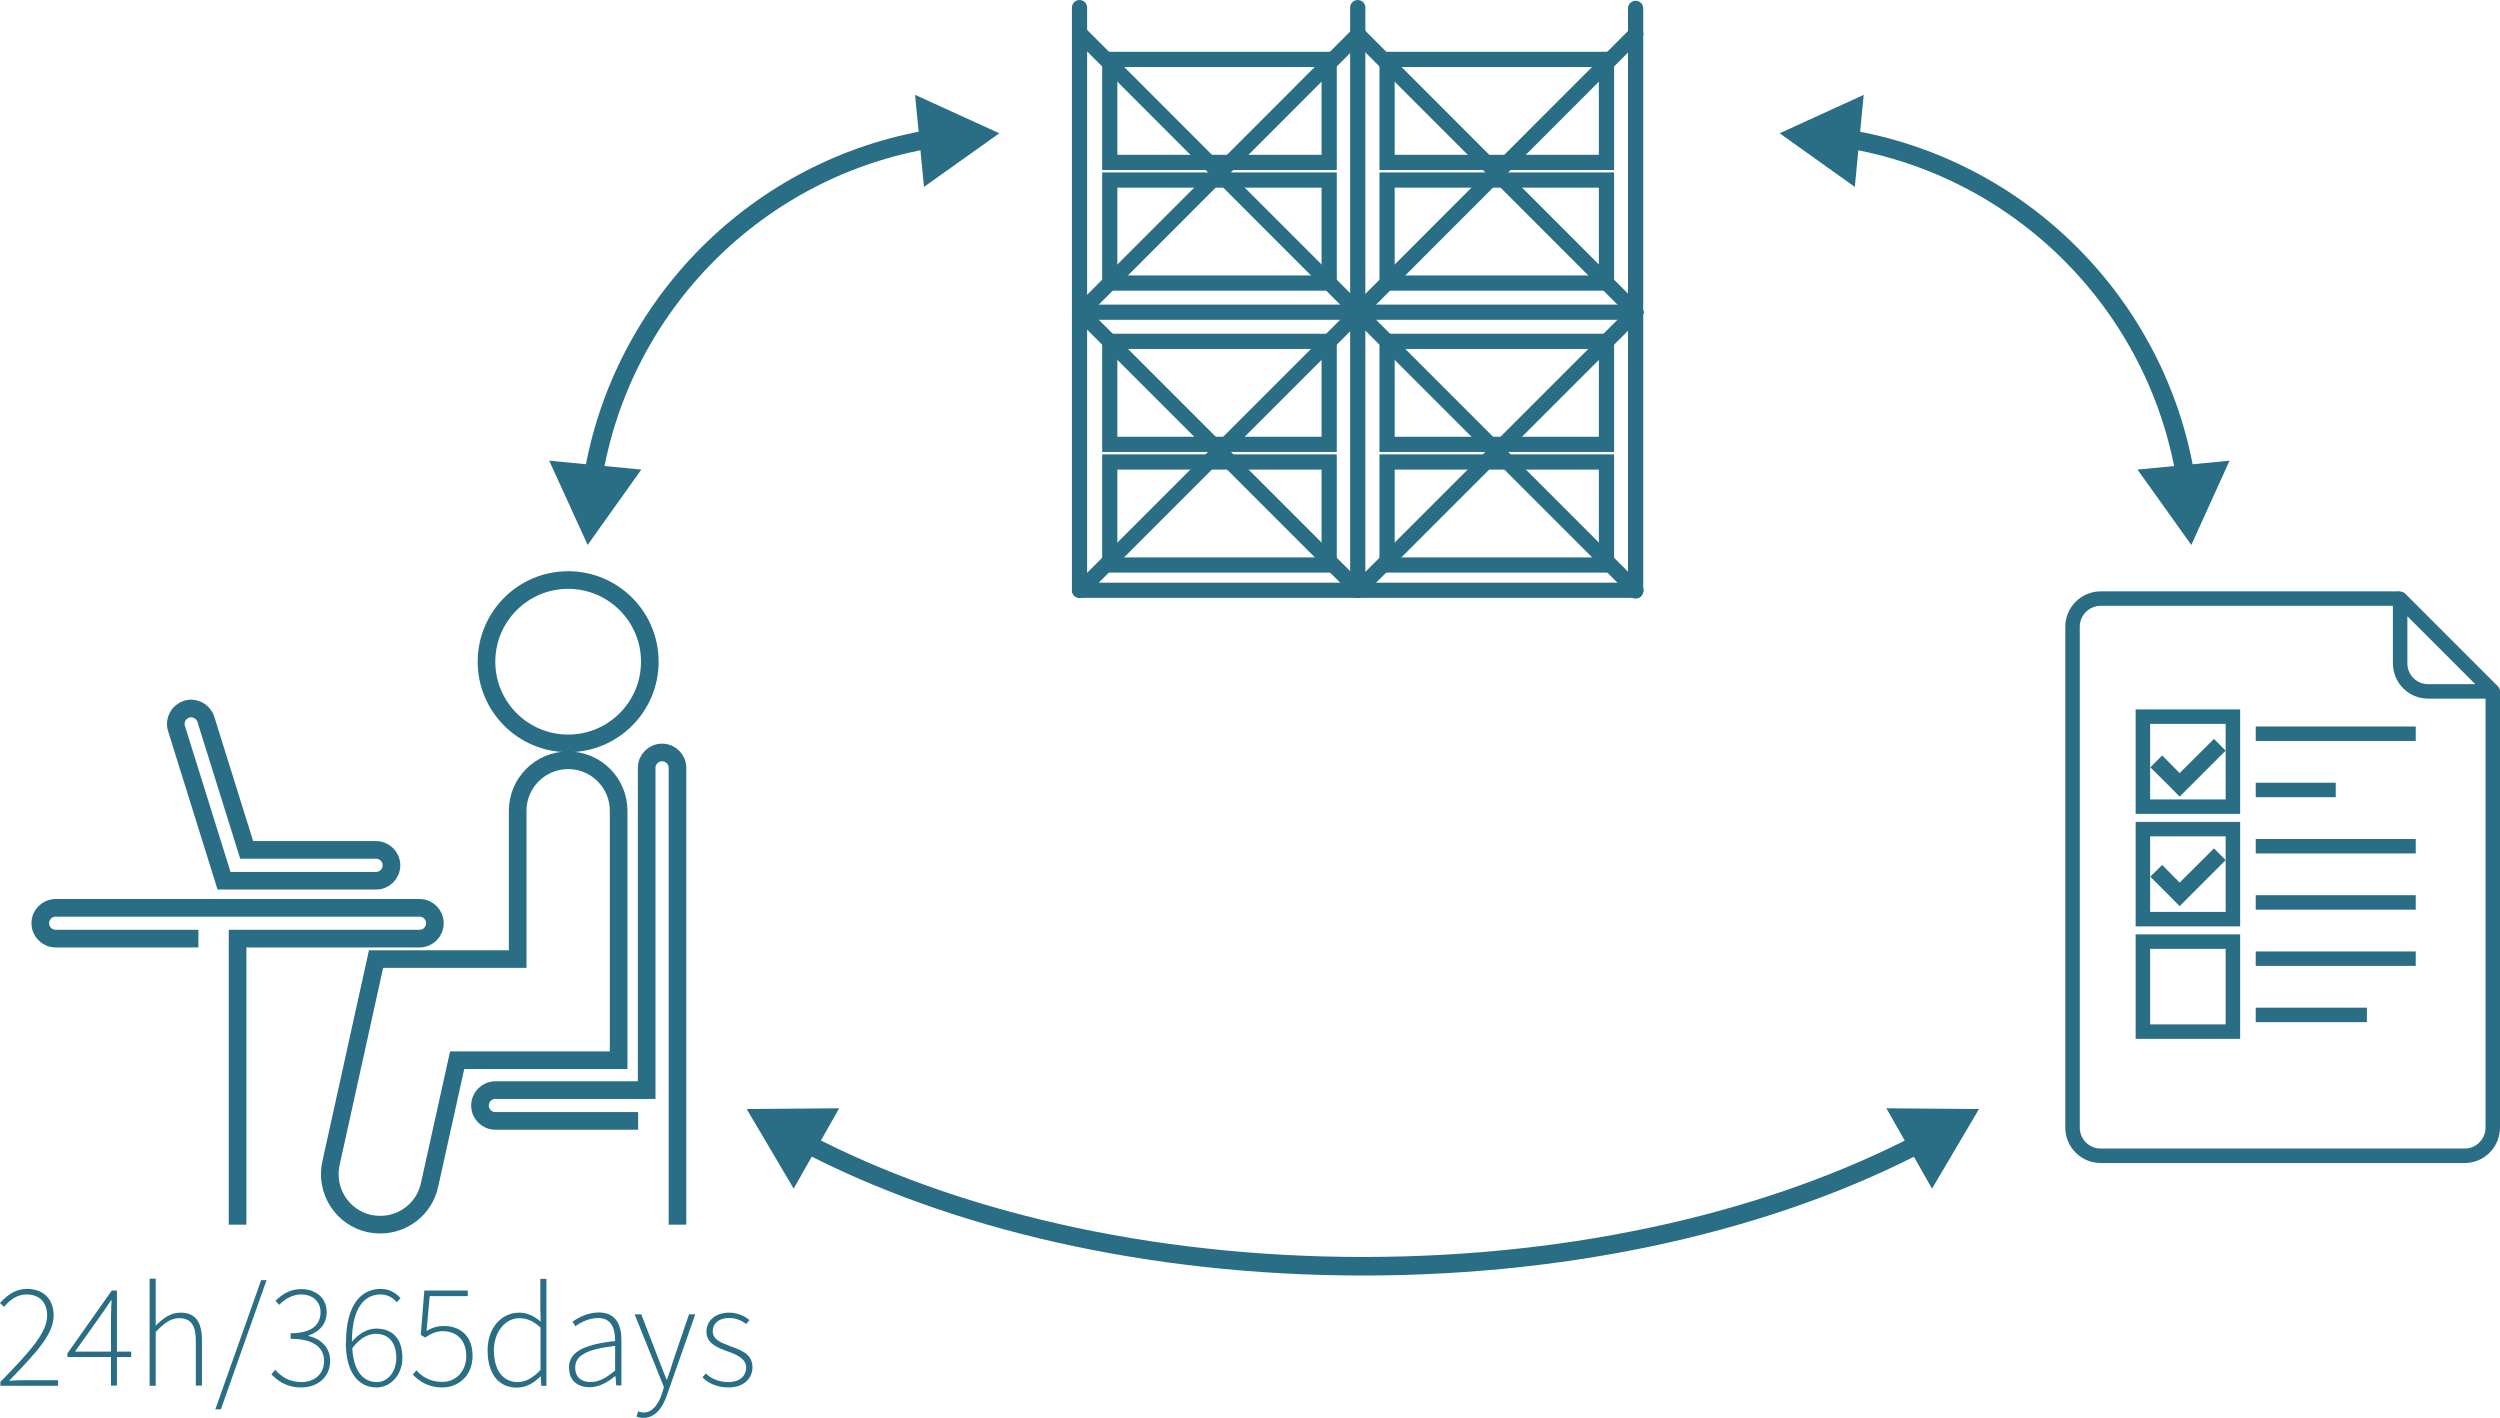 <?xml version="1.0" encoding="UTF-8"?><svg id="a" xmlns="http://www.w3.org/2000/svg" viewBox="0 0 134.69 76.4"><defs><style>.b{stroke-linecap:round;}.b,.c{stroke-width:.82px;}.b,.c,.d,.e,.f,.g,.h{stroke:#2a6e85;}.b,.c,.d,.f,.g,.h{stroke-miterlimit:10;}.b,.c,.e,.f,.g,.h{fill:none;}.d{fill:#fff;}.d,.e,.g{stroke-width:.78px;}.e{stroke-linejoin:round;}.i{fill:#2a6e85;}.f{stroke-width:.95px;}</style></defs><g><g><path class="f" d="M10.69,50.57H3c-.46,0-.83-.37-.83-.83s.37-.83,.83-.83H22.6c.46,0,.83,.37,.83,.83s-.37,.83-.83,.83H12.8v15.41"/><path class="f" d="M36.5,65.98v-24.61c0-.46-.37-.83-.83-.83s-.83,.37-.83,.83v17.36h-8.15c-.46,0-.83,.37-.83,.83s.37,.83,.83,.83h7.69"/><circle class="f" cx="30.61" cy="35.65" r="4.4"/><path class="f" d="M20.49,65.98c-.19,0-.39-.02-.59-.06-1.46-.32-2.39-1.77-2.07-3.24l2.43-11.01h7.63s0-7.99,0-7.99c0-1.5,1.22-2.72,2.72-2.72s2.72,1.22,2.72,2.72v13.44h-8.7s-1.49,6.73-1.49,6.73c-.28,1.27-1.4,2.13-2.65,2.13Z"/><path class="f" d="M20.26,47.45H12.07l-2.56-8.2c-.14-.44,.11-.9,.54-1.04,.44-.14,.9,.11,1.04,.54l2.2,7.04h6.97c.46,0,.83,.37,.83,.83s-.37,.83-.83,.83Z"/></g><g><rect class="c" x="59.79" y="24.89" width="11.82" height="5.55"/><rect class="c" x="59.79" y="18.39" width="11.82" height="5.55"/><rect class="c" x="74.73" y="24.89" width="11.82" height="5.55"/><rect class="c" x="74.73" y="18.39" width="11.82" height="5.55"/><rect class="c" x="59.79" y="9.7" width="11.82" height="5.55"/><rect class="c" x="59.79" y="3.2" width="11.82" height="5.55"/><rect class="c" x="74.73" y="9.7" width="11.82" height="5.55"/><rect class="c" x="74.73" y="3.2" width="11.82" height="5.55"/><line class="b" x1="58.21" y1="16.82" x2="73.19" y2="31.8"/><line class="b" x1="73.19" y1="16.82" x2="58.21" y2="31.8"/><line class="b" x1="73.15" y1="16.82" x2="88.13" y2="31.8"/><line class="b" x1="88.13" y1="16.82" x2="73.15" y2="31.8"/><line class="b" x1="58.21" y1="1.83" x2="73.19" y2="16.82"/><line class="b" x1="73.19" y1="1.83" x2="58.21" y2="16.82"/><line class="b" x1="73.15" y1="1.83" x2="88.13" y2="16.82"/><line class="b" x1="88.13" y1="1.83" x2="73.15" y2="16.82"/><line class="b" x1="73.15" y1=".41" x2="73.15" y2="31.8"/><line class="b" x1="88.13" y1="16.82" x2="58.16" y2="16.82"/><line class="b" x1="88.13" y1="31.8" x2="58.16" y2="31.8"/><line class="b" x1="88.12" y1=".45" x2="88.12" y2="31.84"/><line class="b" x1="58.16" y1=".41" x2="58.16" y2="31.8"/></g><g><path class="g" d="M134.3,37.25v23.5c0,.84-.68,1.52-1.52,1.52h-19.6c-.84,0-1.52-.68-1.52-1.52v-26.98c0-.84,.68-1.52,1.52-1.52h16.12"/><path class="e" d="M134.3,37.25h-3.48c-.84,0-1.51-.68-1.51-1.51v-3.48l4.99,4.99Z"/><line class="d" x1="121.53" y1="39.53" x2="130.15" y2="39.53"/><line class="d" x1="121.53" y1="42.56" x2="125.84" y2="42.56"/><line class="d" x1="121.53" y1="45.59" x2="130.15" y2="45.59"/><line class="d" x1="121.53" y1="48.62" x2="130.15" y2="48.62"/><line class="d" x1="121.53" y1="51.65" x2="130.15" y2="51.65"/><line class="d" x1="121.53" y1="54.68" x2="127.52" y2="54.68"/><rect class="g" x="115.45" y="38.61" width="4.85" height="4.85"/><polygon class="i" points="117.43 41.65 119.28 39.81 119.91 40.44 118.07 42.28 117.43 42.92 116.8 42.28 115.85 41.34 116.49 40.7 117.43 41.65"/><rect class="g" x="115.45" y="44.67" width="4.85" height="4.85"/><polygon class="i" points="117.43 47.55 119.28 45.71 119.91 46.34 118.07 48.18 117.43 48.82 116.8 48.18 115.85 47.23 116.49 46.6 117.43 47.55"/><rect class="g" x="115.45" y="50.73" width="4.85" height="4.85"/></g><g><path class="i" d="M.02,74.45c1.68-1.71,2.52-2.69,2.52-3.57,0-.64-.34-1.14-1.12-1.14-.47,0-.89,.28-1.2,.67l-.22-.21c.38-.42,.83-.76,1.45-.76,.91,0,1.44,.57,1.44,1.43,0,1.02-.94,2.01-2.4,3.52,.29-.02,.58-.03,.86-.03h1.78v.3H.02v-.2Z"/><path class="i" d="M5.98,73.11H3.63v-.19l2.39-3.39h.28v3.29h.77v.29h-.77v1.54h-.32v-1.54Zm0-.29v-1.9c0-.23,.02-.64,.03-.87h-.03c-.13,.22-.27,.4-.42,.63l-1.52,2.14h1.94Z"/><path class="i" d="M8.06,68.89h.33v2.53c.4-.4,.8-.7,1.33-.7,.79,0,1.16,.48,1.16,1.47v2.46h-.33v-2.42c0-.82-.26-1.21-.89-1.21-.46,0-.8,.25-1.27,.74v2.9h-.33v-5.76Z"/><path class="i" d="M14.07,68.97h.29l-2.46,6.96h-.3l2.47-6.96Z"/><path class="i" d="M14.63,74.03l.2-.23c.3,.34,.71,.66,1.42,.66s1.21-.45,1.21-1.14-.52-1.19-1.8-1.19v-.3c1.19,0,1.61-.5,1.61-1.13,0-.58-.42-.96-1.05-.96-.46,0-.88,.25-1.18,.56l-.2-.22c.35-.34,.79-.63,1.38-.63,.78,0,1.38,.46,1.38,1.24,0,.67-.42,1.07-.98,1.26v.03c.63,.13,1.17,.6,1.17,1.33,0,.88-.68,1.44-1.56,1.44-.82,0-1.29-.38-1.62-.72Z"/><path class="i" d="M18.64,72.34c0-2.15,.89-2.9,1.87-2.9,.47,0,.81,.21,1.07,.5l-.21,.22c-.22-.28-.54-.42-.87-.42-.82,0-1.54,.66-1.54,2.55,.36-.43,.82-.71,1.3-.71,.9,0,1.42,.55,1.42,1.58,0,.92-.64,1.59-1.39,1.59-1.02,0-1.66-.86-1.66-2.41Zm.34,.3c.06,1.09,.49,1.82,1.33,1.82,.59,0,1.04-.57,1.04-1.3s-.33-1.3-1.12-1.3c-.37,0-.86,.23-1.25,.78Z"/><path class="i" d="M22.24,74.06l.19-.23c.3,.32,.7,.62,1.41,.62s1.28-.56,1.28-1.39-.49-1.34-1.26-1.34c-.38,0-.65,.14-.95,.34l-.24-.14,.19-2.39h2.34v.3h-2.05l-.17,1.88c.26-.16,.54-.27,.93-.27,.86,0,1.55,.5,1.55,1.61s-.81,1.7-1.62,1.7-1.27-.36-1.6-.69Z"/><path class="i" d="M26.27,72.74c0-1.24,.78-2.02,1.7-2.02,.46,0,.78,.18,1.16,.48l-.02-.71v-1.59h.33v5.76h-.28l-.03-.5h-.02c-.31,.32-.74,.6-1.26,.6-.96,0-1.58-.71-1.58-2.01Zm2.85,1.07v-2.29c-.41-.37-.75-.5-1.14-.5-.78,0-1.37,.76-1.37,1.73,0,1.03,.46,1.71,1.28,1.71,.43,0,.82-.22,1.22-.64Z"/><path class="i" d="M30.65,73.7c0-.86,.78-1.26,2.49-1.45,0-.6-.15-1.24-.91-1.24-.53,0-.98,.26-1.23,.44l-.15-.24c.26-.2,.79-.5,1.42-.5,.9,0,1.21,.66,1.21,1.47v2.46h-.28l-.04-.5h-.02c-.39,.32-.86,.6-1.37,.6-.6,0-1.11-.32-1.11-1.05Zm2.49,.14v-1.33c-1.61,.19-2.15,.55-2.15,1.17,0,.56,.38,.78,.83,.78s.83-.22,1.32-.62Z"/><path class="i" d="M34.29,76.32l.09-.28c.09,.03,.21,.06,.3,.06,.47,0,.79-.44,.99-1.03l.1-.34-1.58-3.92h.36l.94,2.44c.13,.32,.28,.74,.42,1.07h.03c.12-.34,.25-.75,.35-1.07l.83-2.44h.34l-1.52,4.33c-.21,.63-.6,1.25-1.28,1.25-.14,0-.28-.03-.38-.08Z"/><path class="i" d="M37.84,74.21l.18-.21c.32,.27,.66,.46,1.24,.46,.62,0,.94-.36,.94-.77,0-.49-.5-.7-.94-.86-.59-.21-1.2-.44-1.2-1.09,0-.54,.43-1.02,1.23-1.02,.43,0,.81,.17,1.09,.4l-.18,.21c-.26-.19-.53-.32-.92-.32-.61,0-.88,.35-.88,.71,0,.44,.42,.61,.88,.78,.61,.23,1.26,.42,1.26,1.17,0,.58-.46,1.08-1.29,1.08-.6,0-1.07-.21-1.4-.54Z"/></g></g><g><path class="h" d="M103.52,61.55c-7.89,4.14-18.47,6.67-30.09,6.67s-22.2-2.53-30.09-6.67"/><polygon class="i" points="101.63 59.71 106.62 59.75 104.09 64.04 101.63 59.71"/><polygon class="i" points="45.21 59.71 40.23 59.75 42.76 64.04 45.21 59.71"/></g><g><path class="h" d="M31.94,25.78c1.52-9.38,8.93-16.79,18.31-18.31"/><polygon class="i" points="34.55 25.3 31.66 29.36 29.59 24.82 34.55 25.3"/><polygon class="i" points="49.78 10.07 53.84 7.18 49.3 5.11 49.78 10.07"/></g><g><path class="h" d="M99.45,7.47c9.38,1.52,16.79,8.93,18.31,18.31"/><polygon class="i" points="99.93 10.07 95.88 7.18 100.41 5.11 99.93 10.07"/><polygon class="i" points="115.16 25.3 118.06 29.36 120.12 24.82 115.16 25.3"/></g></svg>